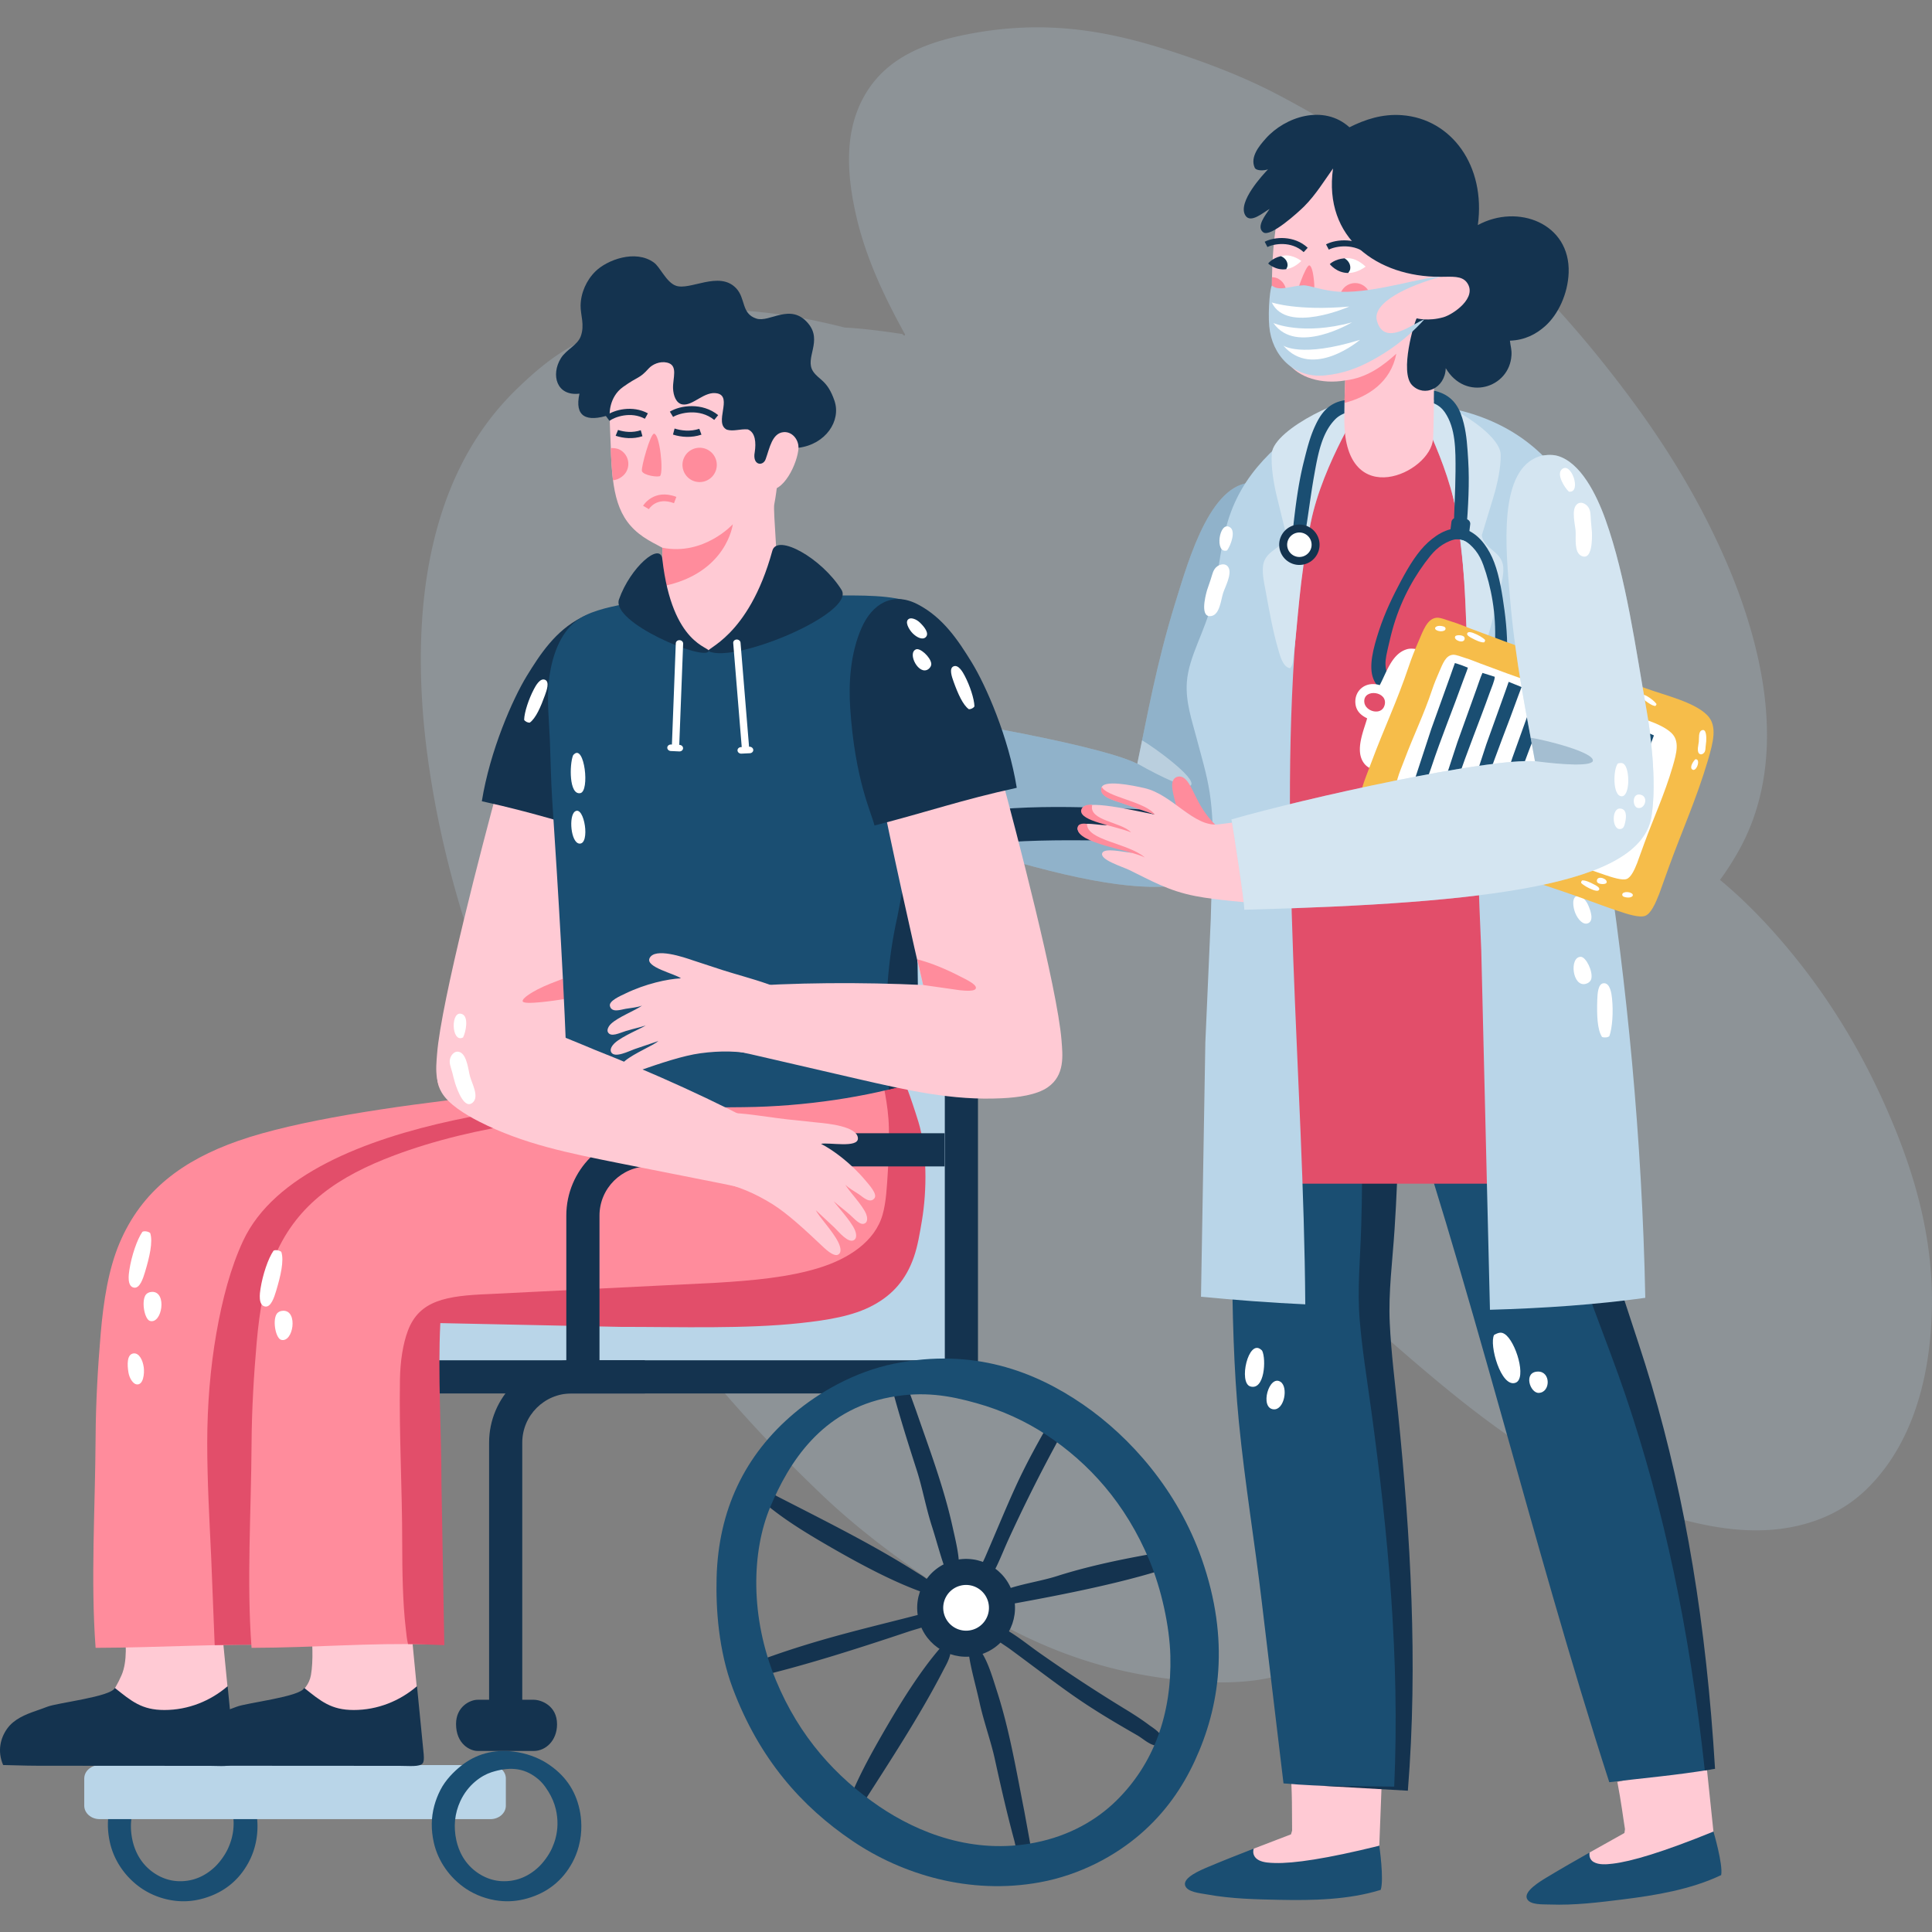 <svg xmlns="http://www.w3.org/2000/svg" xmlns:xlink="http://www.w3.org/1999/xlink" width="512" height="512" fill="none" xmlns:v="https://vecta.io/nano"><rect width="100%" height="100%" fill="#808080" stroke="none"/><style>.B{fill-rule:evenodd}.C{fill:#fff}.D{fill:#14334f}.E{fill:#1a4e72}.F{fill:#ffcad4}.G{fill:#ff8c9c}.H{fill:#b9d5e8}.I{opacity:.38}.J{fill:#e24e6a}</style><g clip-path="url(#A)"><g opacity=".22" class="B H"><path d="M136.995 103.041c4.119-4 8.732-8.021 14.025-11.034 10.5-5.976 24.417-10.472 40.543-9.962 6.677.21 13.53.902 19.744 2.021a176.13 176.13.0 0 1 12.507 2.731c3.975.208 9.012.758 15.312 1.725.045.017.605.772.726.125-5.444-9.896-10.512-20.341-13.137-32.259-2.65-12.011-2.406-21.863 1.837-30.041 4.425-8.53 12.395-13.927 25.711-16.825 23.46-5.104 41.621-.875 59.313 5.104 8.678 2.93 17.412 6.407 25.301 10.58 20.676 10.936 38.755 23.214 56.257 39.088 10.396 9.426 20.258 20.018 29.453 31.511 12.526 15.65 24.117 32.645 33.067 53.467 4.876 11.327 8.499 23.426 9.904 34.578 2.107 16.734-.472 30.854-7.337 42.585-1.314 2.253-2.762 4.547-4.4 6.734 7.211 5.986 13.593 12.786 19.267 19.737 9.743 11.941 18.027 25.362 24.796 40.733 6.615 15.005 12.665 33.168 12.075 53.863-.58 20.697-6.613 36.867-17.486 47.33-5.754 5.539-13.336 9.114-22.518 10.316-9.891 1.293-19.912-.623-28.665-3.157-32.374-9.373-55.972-30.158-78.346-49.646-.055-.037-.486-1.175-.864-.415 3.347 14.259 6.034 29.066 5.154 44.862-.882 15.923-4.624 28.133-12.776 36.867-8.498 9.104-20.331 13.067-37.966 12.038-31.074-1.806-52.277-13.419-72.277-27.06-9.811-6.688-19.508-14.064-27.904-22.029-21.997-20.868-40.29-42.499-56.604-68.43-9.693-15.395-18.31-32.056-25.783-49.621-10.182-23.903-18.726-49.167-22.64-78.282-2.134-15.847-2.437-32.213-.305-46.628 3.208-21.626 11.353-38.362 24.016-50.606z"/></g><use xlink:href="#B" class="B H"/><g opacity=".26" class="B E"><use xlink:href="#B"/></g><g class="I C"><path d="M315.618 208.096c1.547-1.874-9.916-10.164-12.95-11.901l-1.262 6.164c6.79 3.814 13.103 6.755 14.212 5.737z"/></g><path d="M305.577 222.76c-20.454.203-39.089-1.378-62.428 3.711-.954.208-2.138.486-3.347.826l-12.782-.1c.638-1.217 1.484-2.321 2.369-3.333.508-.99 6.114-4.176 8.61-4.779 22.472-5.93 39.694-5.583 60.13-4.784 2.258.088 6.057.23 9.253.711 2.667.403 7.127 1.769 7.095 4.493-.043 3.377-6.098 3.226-8.9 3.255z" class="B D"/><path d="M46.416 503.726c2.534.296 4.983.086 7.491-.628 5.342-1.517 9.365-4.723 11.955-9.524.715-1.322 1.277-2.739 1.67-4.212 1.069-3.983.726-7.494.249-9.742-1.128-5.285-3.967-9.321-8.685-12.348-2.435-1.566-5.623-2.688-8.746-3.076-5.376-.67-10.128.638-14.126 3.882-1.673 1.361-3.959 3.555-5.35 6.292-.695 1.371-1.237 2.773-1.611 4.171-.847 3.149-.888 6.335-.131 9.741 1.095 4.909 4.214 9.382 8.555 12.275a20.18 20.18.0 0 0 8.729 3.169zm13.104-28.909c.922 1.495 1.603 3.12 1.965 4.701.602 2.619.57 5.207-.098 7.694-.237.889-.564 1.786-.964 2.661-.826 1.788-2.269 3.777-3.681 5.062-2.832 2.575-6.104 3.782-9.722 3.584-1.424-.078-3.606-.479-5.92-1.972-3.902-2.509-5.413-6.206-5.996-8.864-.793-3.645-.435-7.12 1.061-10.365 2.002-4.334 5.583-6.802 8.263-7.66 4.475-1.437 8.006-1.156 11.105.882 1.893 1.247 2.928 2.562 3.987 4.277z" class="E"/><g class="B H"><path d="M252.613 357.224a4.04 4.04.0 0 1-4.038 4.041H100.726a4.04 4.04.0 0 1-4.038-4.041v-21.262a4.04 4.04.0 0 1 4.038-4.036h147.849a4.04 4.04.0 0 1 4.038 4.036v21.262z"/><path d="M236.356 364.002c-1.659.0-3.008-1.354-3.008-3.013V250.766a3.01 3.01.0 0 1 3.008-3.01h15.855a3.01 3.01.0 0 1 3.01 3.01v110.223a3.02 3.02.0 0 1-3.01 3.013h-15.855z"/></g><path d="M72.008 360.492c-12.031.0-21.824 9.788-21.824 21.821v87.835c2.936.076 5.864.283 8.792.506v-88.341c0-7.186 5.843-13.03 13.031-13.03h98.892v-8.791H72.008z" class="D"/><path d="M134.056 478.527c0 1.967-1.827 3.563-4.075 3.563H26.402c-2.25.0-4.074-1.595-4.074-3.563v-7.203c0-1.964 1.824-3.558 4.074-3.558h103.579c2.248.0 4.075 1.593 4.075 3.558v7.203z" class="H"/><path d="M57.737 420.928l2.548 26.006-1.192 4.265-20.217 10.352s-15.279-7.886-12.376-9.457c1.182-.643 3.761-3.633 5.721-8.174 3.076-7.127-1.148-21.203-1.148-21.203l26.664-1.789z" class="B F"/><path d="M60.325 446.857c-4.542 3.907-10.412 6.313-16.764 6.313-5.995.0-8.701-2.326-13.129-5.857-.004.008-.009.017-.015.027-1.053 2.343-15.206 3.897-17.911 4.972-.975.386-1.993.735-2.982 1.08-2.821.982-5.823 2.186-7.634 4.73-1.741 2.431-2.666 5.923-1.057 9.629l6.503.159 1.977.02.681.01 45.73.029c2.341-.012 5.378.362 6.13-.701.119-.166.187-.391.232-.657.161-.923-.056-2.363-.183-3.736l-1.578-16.018z" class="D"/><path d="M107.922 420.928l2.508 25.989-1.475 3.633-19.895 11.001s-16.838-8.659-13.934-10.23c1.181-.643 6.427-2.604 7.276-7.401 1.353-7.644-1.147-21.203-1.147-21.203l26.667-1.789z" class="B F"/><path d="M110.508 446.857c-4.542 3.907-10.413 6.313-16.765 6.313-5.995.0-8.701-2.326-13.13-5.857-.003.008-.009.017-.015.027-1.051 2.343-15.204 3.897-17.908 4.972-.977.386-1.995.735-2.983 1.08-2.842.991-5.808 2.161-7.633 4.73-1.741 2.431-2.666 5.923-1.06 9.629l6.507.159 1.978.02.677.01 45.733.029c2.338-.012 5.376.362 6.127-.701.121-.166.189-.391.235-.657.165-.923-.055-2.363-.184-3.736l-1.579-16.018z" class="D"/><g class="B"><path d="M75.354 348.093c-.683 14.389.302 29.085.302 43.865.0 14.721.37 29.53.755 44.002-17.309-.457-33.832.692-51.075.736-1.335-17.976-.106-36.997.0-55.744.05-9.265.601-18.745 1.353-27.578.752-8.771 2.089-17.066 4.974-23.908 5.881-13.944 16.756-21.968 31.49-27.138C94 291.504 166.189 287.353 170.219 286.207c13.39 3.406 29.01 3.096 29.585 3.216 1.146.234 1.864 2.47 2.262 3.814 2.285 7.731 2.296 18.474.904 26.989-.553 3.379-1.085 6.788-2.11 9.829-2.084 6.187-5.627 10.311-10.848 13.199-5.253 2.908-11.823 4.01-19.285 4.84-14.465 1.62-31.839 1.026-47.763 1.026-16.244-.001-31.13-.807-47.61-1.027z" class="G"/><path d="M64.409 328.877c-3.281 7.054-5.5 15.449-7.078 24.494-1.573 8.996-2.413 18.894-2.413 29.046.0 10.235.58 20.175 1.053 30.368l.905 22.73.031.469c6.443-.142 12.917-.201 19.505-.028l-.225-8.764-.778-10.892c-.758-15.602-1.176-30.868-.135-45.403-.176-7.665-.276-15.279.081-22.807l2.779.049c.666-3.821 1.409-7.51 2.246-11.046.982-4.151 1.914-7.687 3.466-10.856 4.687-9.59 13.116-15.845 22.9-20.683 3.252-1.608 64.19-15.048 63.424-14.956-8.708 1.024-89.356 3.029-105.761 38.279z" class="J"/><path d="M114.318 349.049c-.685 13.971-1.71 30.776-1.71 45.128.0 14.298 1.322 27.544 1.71 41.605-17.307-.45-30.406.87-47.651.914-1.334-17.462-.102-35.939.0-54.144.051-8.999.602-18.21 1.357-26.786.75-8.525 2.088-16.583 4.973-23.224 5.882-13.543 16.931-20.898 31.488-26.359 10.456-3.926 22.614-6.9 35.256-8.693 4.122-.584 37.43-5.617 41.464-6.731 13.39 3.308 57.865-4.552 57.865-4.552 1.146.23.895 10.262 1.292 11.567 2.282 7.516 1.903 15.93.511 24.203-.557 3.284-.403 6.369-1.43 9.325-2.083 6.013-5.194 9.116-10.417 11.916-5.251 2.822-10.51 1.538-17.974 2.349-14.465 1.571-30.337 1.029-46.262 1.029-16.24-.001-33.994 2.665-50.472 2.453z" class="G"/></g><path d="M116.99 393.239c0-14.352-.986-28.631-.3-42.602l47.609.997c15.924.0 33.296.574 47.761-.997 7.463-.811 14.035-1.881 19.285-4.703 5.223-2.8 8.765-6.81 10.848-12.823 1.026-2.956 1.554-6.262 2.111-9.546 1.393-8.273 1.378-18.704-.904-26.219-.397-1.305-4.08-13.106-5.226-13.336-.572-.115-4.471 1.097-4.471 1.097.037 1.302 1.726 7.298 1.862 13.81.084 4.049-.054 8.08-.303 11.965-.247 3.851-.429 7.672-1.354 10.976-2.021 7.195-9.084 11.716-16.725 14.103-8.175 2.556-17.726 3.408-27.421 3.99l-60.267 2.993c-11.199.442-18.354 1.635-21.394 9.688-1.343 3.555-2.033 8.195-2.111 12.964-.245 15.232.604 28.061.604 44.029.0 6.597.146 15.202.905 21.66.205 1.771.295 3.117.633 4.407 3.167-.007 6.398.211 9.613.296l-.755-42.749z" class="J"/><g class="B C"><path d="M39.8 326.755c.774 2.358-.191 6.424-1.376 10.365-.508 1.686-1.378 4.4-2.938 4.115-1.874-.337-1.376-3.582-1.195-4.738.574-3.67 2.011-7.982 3.445-10.052.509-.293 1.533-.108 2.064.31zm.533 15.603c3.996-.044 2.621 8.591-.578 7.706-1.384-.386-2.28-4.811-1.264-6.717.366-.681 1.147-.979 1.842-.989zm-4.938 16.31c1.411-.161 2.419 1.632 2.699 3.67.225 1.635-.09 4.872-1.96 4.525-.826-.151-1.824-1.483-2.099-3.166-.325-1.98-.454-4.815 1.36-5.029zm39.156-26.914c.771 2.355-.193 6.426-1.378 10.365-.51 1.688-1.378 4.403-2.938 4.117-1.871-.337-1.376-3.582-1.195-4.737.574-3.67 2.012-7.983 3.446-10.054.506-.292 1.531-.106 2.065.309zm.528 15.606c3.997-.046 2.622 8.586-.575 7.706-1.387-.386-2.283-4.809-1.267-6.714.366-.687 1.147-.985 1.842-.992z"/></g><g class="D"><path d="M266.714 219.493c0-1.486.112-2.949.305-4.388-9.53 2.338-16.632 10.929-16.632 21.176v133.521h8.79V236.281c0-5.368 3.258-9.981 7.898-11.975-.233-1.578-.361-3.181-.361-4.813zM151.435 360.492c-12.028.0-21.818 9.788-21.818 21.821v76.173c2.254-.491 4.588-.755 6.975-.755.607.0 1.212.02 1.813.049v-75.467c0-7.186 5.844-13.03 13.029-13.03h98.897v-8.791h-98.896z"/><path d="M158.872 362.286h-8.794V322.14c0-12.036 9.79-21.824 21.821-21.824h78.436v8.791H171.9c-7.183.0-13.028 5.844-13.028 13.032v40.147zm-17.411 101.735h-14.899c-1.967.0-5.703-1.823-5.703-7.142.0-4.635 3.736-6.424 5.703-6.424h14.899c1.966.0 6.162 1.559 6.162 6.48.0 4.35-3.017 7.086-6.162 7.086z"/></g><path d="M132.241 503.726c2.536.296 4.986.086 7.494-.628 5.342-1.517 9.364-4.723 11.954-9.524.715-1.322 1.278-2.739 1.671-4.212 1.069-3.983.723-7.494.248-9.742-1.126-5.285-3.967-9.321-8.684-12.348-2.437-1.566-5.623-2.688-8.748-3.076-5.375-.67-10.126.638-14.121 3.882-1.675 1.361-3.963 3.555-5.352 6.292-.695 1.371-1.238 2.773-1.613 4.171-.846 3.149-.888 6.335-.131 9.741 1.096 4.909 4.214 9.382 8.556 12.275 2.547 1.691 5.644 2.82 8.726 3.169zm13.106-28.909c.923 1.495 1.602 3.12 1.963 4.701.605 2.619.573 5.207-.097 7.694-.236.889-.563 1.786-.962 2.661-.827 1.788-2.271 3.777-3.683 5.062-2.832 2.575-6.105 3.782-9.722 3.584-1.423-.078-3.606-.479-5.919-1.972-3.905-2.509-5.415-6.206-5.996-8.864-.793-3.645-.436-7.12 1.06-10.365 2.002-4.334 5.582-6.802 8.261-7.66 4.476-1.437 8.008-1.156 11.106.882 1.896 1.247 2.932 2.562 3.989 4.277z" class="E"/><g class="B"><g class="D"><path d="M244.402 427.676c-12.169 3.152-21.943 5.361-33.581 9.077-4.278 1.368-8.451 2.856-12.208 4.281l.681 3.636c13.33-3.03 28.771-8.036 41.296-12.222 3.638-1.217 7.849-1.942 9.942-4.725-1.625-1.923-4.088-.575-6.13-.047zm71.014-17.666-2.563.52c-8.439 1.358-21.371 3.514-32.741 7.149-4.37 1.4-10.039 2.155-14.254 3.853-2.1.85-7.473 1.93-7.005 4.278 1.142 1.898 3.307.33 4.777.064 14.525-2.595 32.997-6.028 46.45-10.519 1.507-.501 4.262-.916 6.555-1.578-.383-1.263-.779-2.523-1.219-3.767zm-7.541 52.517c-2.493.709-4.558-1.542-6.499-2.661-5.712-3.279-11.385-6.604-17.159-10.66-5.156-3.616-10.757-7.926-16.552-12.183-2.519-1.849-5.967-3.347-4.735-6.199.193.022.446-.217.634-.169 3.666.884 7.932 4.589 11.843 7.335 7.787 5.466 15.21 10.335 23.136 15.163 1.863 1.136 4.018 2.529 5.804 3.868 1.629 1.22 4.544 2.72 3.528 5.506zm-56.153-26.63c.805 2.456-.849 5.009-1.856 6.963-6.25 12.075-14.125 24.03-21.612 35.748-1.157 1.825-1.749 4.447-3.955 5.49-1.561-1.83-.15-4.647.591-6.612 2.292-6.064 5.661-12.19 9.049-18.09 4.598-8.002 9.766-16.295 15.017-22.408.483-.563 1.112-1.558 2.766-1.091zm5.726-.192.634-.174c3.122 2.512 4.61 7.936 6.216 12.94 3.266 10.169 5.127 21.274 7.127 31.387l1.423 7.775c.316 2.057 1.4 5.018-1.077 6.072-2.368-.889-2.43-3.951-2.982-5.993-1.977-7.315-3.514-14.086-5.191-21.716-1.006-4.567-2.883-9.695-4.024-14.887-1.098-4.989-3.026-11.444-2.905-14.511.153-.36.448-.636.779-.893zm23.504-64.1-2.264 4.339c-3.28 5.71-6.507 11.442-9.452 17.854-2.628 5.725-5.295 12.268-8.16 18.862-1.242 2.868-3.466 5.901-.967 7.741.159-.115.496-.037.634-.174 2.722-2.612 4.54-7.963 6.534-12.302a419.89 419.89.0 0 1 12.345-24.753c1.036-1.921 2.195-4.21 3.066-6.265.233-.555.897-1.803 1.657-3.316l-3.393-1.986zm-33.078 50.064c-.541-2.524-3.256-3.897-5.11-5.077-11.485-7.286-24.307-13.641-36.683-19.994-1.917-.99-3.752-2.961-6.18-2.746-.426 2.365 2.211 4.087 3.843 5.417 5.032 4.08 11.03 7.669 16.93 11.058 8.002 4.596 16.648 9.16 24.265 11.792.698.249 1.741.787 2.935-.45zm-7.818-55.333-.365-1.016-3.851.909.672 2.087c1.978 7.31 4.062 13.937 6.455 21.367 1.438 4.456 2.398 9.832 4.028 14.894 1.564 4.862 3.152 11.403 4.804 13.995.313.232.705.323 1.123.376l.635-.171c1.431-3.741-.016-9.177-1.152-14.306-2.305-10.43-6.292-20.961-9.66-30.705l-2.689-7.43z"/><path d="M268.538 422.709c1.867 6.91-2.22 14.025-9.129 15.894s-14.026-2.221-15.894-9.131 2.218-14.025 9.128-15.894 14.024 2.219 15.895 9.131z"/></g><path d="M261.871 424.507c.872 3.235-1.034 6.56-4.266 7.43a6.06 6.06.0 0 1-7.429-4.266c-.873-3.23 1.037-6.558 4.267-7.433s6.556 1.044 7.428 4.269z" class="C"/><path d="M287.011 372.2c12.553 8.642 25.084 22.72 31.478 40.982 7.549 21.57 4.71 39.274-1.863 53.475-3.242 7.022-7.821 13.719-14.494 19.464-6.509 5.602-15.745 10.743-26.621 12.72-18.574 3.381-36.473-2.104-49.554-10.946-13.59-9.175-24.773-21.826-31.779-40.496-3.764-10.035-4.49-21.076-4.272-29.312.47-17.821 7.374-32.472 20.631-43.621 6.345-5.334 15.824-10.956 26.52-13.101 20.727-4.163 37.02 1.933 49.954 10.835zm-51.194-1.909c-18.218 3.425-26.817 17.482-31.664 29.017-4.955 11.779-5.477 29.168 1.494 46.015 6.195 14.99 15.966 25.64 27.259 33.337 10.366 7.057 25.055 12.928 41.473 9.642 9.052-1.801 16.274-5.996 21.474-11.12 9.926-9.763 14.711-22.962 14.302-38.431-.208-7.833-2.404-17.668-5.498-25.103-6.374-15.32-16.134-25.921-27.26-33.325-5.44-3.626-11.883-6.59-18.61-8.468-7.134-2.006-14.023-3.25-22.97-1.564z" class="E"/><g class="F"><path d="M131.849 209.084c10.597 1.32 21.048 3.858 31.606 5.512-1.28 7.266-9.112 42.797-10.955 49.998 16.093-.743 33.912-.728 51.03.601 2.733.212 5.7.212 8.483.625 2.963.445 7.282.887 9.388 2.974 2.275 2.258 2.5 5.04.457 7.169-1.494 1.554-4.38 2.473-6.701 3.144-6.322 1.833-13.252 2.92-19.361 4.388l-25.875 5.979c-13.17 3.01-25.143 5.798-38.286 5.143-4.238-.212-9.206-.857-12.164-2.915-4.591-3.189-3.948-8.495-3.642-12.417 1.083-13.917 12.305-56.546 16.02-70.201z"/><path d="M225.838 275.221c1.343.872 6.381 2.935 8.327 4.701.757.682 1.449 1.708 1.004 2.497-.939 1.664-4.763-.327-6.191-.826l-6.338-2.15c1.402 1.202 6.301 3.174 8.803 5.209 1.046.85 2.089 2.028 1.475 3.015-.782 1.261-4.111-.015-5.242-.408-5.45-1.886-11.545-3.946-16.169-4.569-5.308-.721-10.002-.621-15.165.376-1.248.242-3.821 1.278-4.91.625-.509-.303-1.167-1.737-1.33-2.309-.55-1.962-.489-4.432-.541-7.511-.023-1.17-.095-2.341.083-3.822.14-1.204.155-3.277.458-3.78.463-.799 2.536-1.559 3.772-1.996 3.603-1.275 8.791-2.658 11.796-3.638l7.836-2.563c2.36-.809 10.096-3.492 11.493-.581 1.151 2.39-6.654 4.092-8.317 5.336 3.577.186 9.298 1.407 14.703 4.019 1.418.684 4.47 1.972 4.12 3.338-.475 1.867-2.944.926-4.151.723-1.685-.283-2.952-.335-4.352-.838 1.782 1.285 6.357 3.025 8.236 4.838.612.591 1.131 1.542.809 2.17-.746 1.454-3.058.244-4.723-.269-2.27-.689-3.788-.985-5.345-1.49-.041-.027-.092-.058-.141-.097z"/></g><path d="M165.394 222.336c-14.568-3.755-22.894-6.749-37.703-10.001 2.172-13.448 8.177-27.118 11.933-33.232 3.558-5.796 7.592-11.919 14.37-15.417 6.545-3.379 11.971-.159 14.794 6.213 3.019 6.814 3.484 14.748 3.041 21.325-1.296 19.191-5.611 27.618-6.435 31.112z" class="D"/><g class="C"><path d="M140.372 191.518c1.62-1.138 2.938-4.207 4.053-7.296.483-1.324 1.219-3.479.083-4.039-1.361-.677-2.589 1.635-3.025 2.468-1.38 2.627-2.516 6.072-2.581 8.087.184.433.933.792 1.47.78zm10.688-10.664c2.537 1.935 5.775-4.254 3.305-5.214-1.074-.42-3.754 1.991-4.011 3.702-.092.609.265 1.17.706 1.512zm.765-8.419c.827.772 2.326.1 3.477-1.065.927-.938 2.265-3.169.903-3.836-.602-.296-1.879.081-2.86 1.031-1.152 1.109-2.581 2.868-1.52 3.87z"/></g></g><path d="M138.507 265.336c.145 1.104 8.82-.22 11.049-.572l-.382-5.385c-2.226.857-4.55 1.703-6.717 2.829-1.465.761-4.061 2.278-3.95 3.128z" class="G"/><path d="M211.451 157.812h8.753c8.001.0 16.135-.271 22.248 2.108l.905 31.641c.445 10.587-.548 21.193-.602 31.792-.114 21.152 1.114 42.36.0 63.426-12.689 3.88-29.357 6.463-45.654 6.634-8.565.086-17.14.232-25.159-.603-7.816-.814-15.309-1.874-21.548-4.669-.828-25.403-2.404-50.983-4.067-76.388-.337-5.163-.404-10.55-.602-15.52-.203-5.065-.816-10.665-.302-15.517.7-6.59 2.903-12.742 7.231-16.124 3.092-2.411 7.97-3.599 12.959-4.52 3.198-.589 7.567-1.021 11.899-1.205l3.595-.134s2.761 2.192 5.432 3.448c3.941 1.857 10.054 1.038 14.162.0 3.939-1 7.669-2.21 10.75-4.369z" class="B E"/><path d="M242.754 223.353l.15-6.941-5.085 26.525a121.18 121.18.0 0 0-2.86 22.904c-.237 7.596.453 15.027.574 22.901 2.518-.606 4.935-1.261 7.22-1.962 1.115-21.067-.113-42.275.001-63.427z" class="D"/><g class="B"><g class="C"><path d="M152.103 199.911c2.78-2.751 4.256 9.812 1.679 10.279-3.026.55-2.859-7.665-1.925-9.986.058-.144.15-.195.246-.293zm.272 15.138c2.479-1.73 4.125 8.813 1.153 8.51-2.255-.227-2.866-7.32-1.153-8.51z"/></g><path d="M205.181 133.704c-.324 1.61 1.092 16.473.877 22.166-.406 10.878-10.032 17.792-18.235 16.717-6.497-.857-11.982-7.205-12.088-17.245l-.224-10.194c-1.518-.821-3.397-1.747-5.012-2.854-6.983-4.786-8.269-11.674-8.63-23.749-.391-13.082-2.974-26.742 17.028-29.985 9.12-1.483 16.188 1.239 20.552 6.24 10.806 12.382 6.02 37.499 5.732 38.904z" class="F"/></g><path d="M175.512 145.149c11.039 2.199 18.689-6.213 18.689-6.213s-1.56 12.942-18.464 16.4l-.225-10.187z" class="G"/><path d="M211.624 117.81c.291 3.614-3.377 12.202-7.63 12.014-3.201-.139-3.654-7.457-3.945-11.073s-.012-6.519-.012-6.519c3.021.557 6.079-.132 7.518.266 3.242.904 3.871 2.802 4.069 5.312z" class="B F"/><g class="G"><path d="M181.377 121.108c-1.161 2.226-.287 4.967 1.932 6.135 2.232 1.151 4.972.288 6.133-1.94a4.54 4.54.0 0 0-1.933-6.13c-2.221-1.156-4.968-.301-6.132 1.935zm-15.339 3.782c-.698 1.341-2.187 2.265-3.595 2.375-.024-.176-.579-5.493-.568-8.51.721-.042 1.675.059 2.358.415 2.074 1.085 2.879 3.64 1.805 5.72z"/></g><g class="B"><g class="D"><path d="M190.325 110.012l-1.044 1.273c-3.919-3.184-9.132-1.874-10.906-.792l-.855-1.4c2.76-1.693 8.566-2.516 12.805.919zm-4.999 3.625c-2.382.792-4.812.494-6.553-.073l-.425 1.601c2.151.699 4.906.914 7.547.022l-.569-1.55zm-14.115-3.205.484-.897c-4.068-2.192-8.881-1-11.156.665l.977 1.329c1.449-1.068 5.673-2.563 9.378-.554.108-.179.218-.358.317-.543zm-1.397 3.579c-2.171.736-4.384.467-6.031-.068l-.627 1.537c2.028.684 4.614.936 7.097.122l-.439-1.591z"/></g><g class="G"><path d="M173.364 114.932c-.987-.181-3.5 8.935-3.253 9.886.32 1.204 4.551 1.769 4.86 1.278.878-1.391-.122-10.893-1.607-11.164z"/></g></g><path d="M171.961 134.938l-1.539-.904c.026-.044 2.772-4.642 8.825-2.355l-.632 1.669c-4.609-1.743-6.571 1.448-6.654 1.59z" class="G"/><g class="B D"><path d="M161.558 109.935s-.242-4.672 3.533-7.369c4.205-3.005 4.236-2.06 6.821-4.918.96-1.063 2.932-1.999 4.861-1.559 3.035.682 1.491 4.115 1.592 6.832.081 1.935.817 3.961 2.462 4.251 2.821.489 5.85-3.672 9.293-2.915 4.115.914-1.015 7.875 2.499 9.612 1.762.528 3.482-.237 5.537-.078 2.067.767 2.231 3.589 1.864 5.991-.711 3.609 2.236 3.87 2.9 1.869 1.031-2.849 1.685-6.89 4.766-7.132 2.177-.166 3.922 1.833 3.936 4.146 7.203-.914 11.328-7.147 9.528-12.442-1.876-5.524-4.153-5.495-5.68-7.811-2.303-3.499 2.615-8.034-1.289-12.695-4.695-5.605-10.189-.112-13.768-1.302-4.027-1.327-2.735-5.321-5.366-8.065-4.498-4.686-12.214.748-15.961-.643-2.561-.953-4.119-4.923-5.804-6.133-4.924-3.555-12.432-.672-15.492 2.35-2.377 2.338-3.875 5.686-3.926 9.043-.047 2.458 1.137 5.141.05 8.136-.894 2.434-3.822 3.487-5.287 5.857-2.657 4.303-1.213 10.088 4.936 9.363-1.359 6.105 1.805 7.654 7.995 5.612zm26.267 62.652c-1.376-.66 10.509-3.435 16.852-26.637 1.271-4.642 13.116 1.987 18.335 10.372 3.818 6.133-28.252 19.593-35.187 16.265z"/><path d="M187.823 172.587c.586-1.187-9.687-1.402-12.297-24.411-.534-4.713-8.503 2.192-11.48 10.653-2.177 6.187 22.493 16.38 23.777 13.758z"/></g><g class="C"><path d="M196.445 199.725c.012.003.028-.003.047-.003l2.228-.107c.535-.022.942-.43.903-.909s-.522-.843-1.044-.821l-.072.005-2.261-27.59c-.037-.477-.518-.841-1.041-.819-.537.029-.937.435-.898.914l2.259 27.59-.216.01c-.536.027-.942.435-.904.911.04.465.481.827.999.819zm-16.367-.588c.507-.005.927-.367.942-.826.021-.474-.4-.882-.936-.911l-.072-.003 1.029-26.837c.018-.474-.406-.884-.942-.909-.548-.02-.985.345-1.006.819l-1.027 26.84-.226-.01c-.538-.025-.982.34-1.004.818-.016.484.402.889.944.911l1.174.054 1.061.051c.022.005.042.005.063.003z"/></g><path d="M265.293 205.52c-10.597 1.32-21.048 3.861-31.604 5.515 1.28 7.264 9.11 42.797 10.956 49.998-16.095-.743-33.913-.728-51.029.601-2.737.212-5.703.21-8.486.625-2.963.442-7.284.882-9.389 2.973-2.275 2.258-2.501 5.041-.456 7.166 1.493 1.556 4.378 2.473 6.7 3.149 6.323 1.83 13.253 2.912 19.362 4.383l25.875 5.979c13.166 3.013 25.141 5.798 38.286 5.141 4.235-.205 9.204-.855 12.162-2.91 4.592-3.189 3.95-8.5 3.645-12.422-1.083-13.914-12.304-56.542-16.022-70.198z" class="B F"/><path d="M258.633 261.772c.004 1.075-2.926.777-4.271.647l-9.745-1.39c.01.0.02.0.027.003l-1.554-6.792c3.798.968 7.744 2.646 11.5 4.596 1.465.762 4.039 1.935 4.043 2.936z" class="G"/><g class="B"><path d="M171.306 271.658c-1.343.872-6.381 2.932-8.326 4.698-.758.682-1.449 1.71-1.004 2.502.939 1.657 4.763-.332 6.19-.831l6.338-2.153c-1.404 1.205-6.299 3.176-8.803 5.212-1.045.853-2.088 2.031-1.473 3.02.782 1.256 4.11-.015 5.242-.408 5.449-1.889 11.546-3.953 16.17-4.574 5.308-.718 9.999-.623 15.162.374 1.25.242 3.821 1.283 4.911.633.509-.306 1.168-1.742 1.328-2.314.552-1.965.49-4.43.542-7.508.023-1.17.098-2.343-.081-3.824-.143-1.202-.156-3.277-.462-3.78-.462-.799-2.534-1.559-3.77-1.996-3.603-1.276-8.792-2.658-11.797-3.633l-7.836-2.568c-2.359-.804-10.097-3.491-11.493-.581-1.152 2.392 6.654 4.095 8.315 5.336-3.576.188-9.295 1.407-14.703 4.019-1.416.684-4.468 1.972-4.12 3.338.475 1.867 2.946.928 4.154.728 1.682-.291 2.952-.337 4.35-.843-1.782 1.285-6.357 3.027-8.236 4.84-.612.589-1.13 1.542-.81 2.172.749 1.451 3.06.237 4.723-.276 2.271-.684 3.788-.977 5.347-1.488l.142-.095z" class="F"/><path d="M231.747 218.771c14.568-3.75 22.895-6.746 37.704-9.996-2.172-13.451-8.176-27.121-11.932-33.234-3.561-5.798-7.594-11.919-14.371-15.417-6.548-3.379-11.975-.161-14.795 6.213-3.02 6.812-3.485 14.743-3.041 21.323 1.296 19.193 5.611 27.62 6.435 31.111z" class="D"/><g class="C"><path d="M256.769 187.956c-1.619-1.139-2.939-4.207-4.055-7.296-.48-1.322-1.219-3.482-.083-4.039 1.362-.677 2.59 1.635 3.025 2.463 1.381 2.629 2.516 6.077 2.582 8.092-.184.431-.933.795-1.469.78zm-10.691-10.664c-2.54 1.935-5.774-4.256-3.305-5.214 1.073-.42 3.754 1.994 4.012 3.697.091.613-.266 1.178-.707 1.517zm-.762-8.422c-.827.777-2.326.103-3.478-1.063-.925-.941-2.265-3.171-.9-3.836.599-.298 1.876.081 2.857 1.029 1.153 1.111 2.581 2.868 1.521 3.87z"/></g><g class="F"><path d="M219.437 310.508c-1.064-2.768-4.823-4.948-7.345-6.563-2.366-1.52-5.073-2.739-7.48-4.051-15.063-8.239-31.868-15.698-46.85-21.623.0.0-21.254-8.926-31.717-12.503-3.146 4.42-5.699 8.258-7.192 10.988-1.885 3.455-4.651 8.034-1.773 12.828 1.854 3.086 6.121 5.715 9.897 7.647 11.719 5.986 23.783 8.356 37.026 11.012l26.051 5.165c6.172 1.168 12.939 3.02 19.458 3.944 2.391.335 5.401.684 7.4-.122 2.735-1.1 3.672-3.731 2.525-6.722z"/><path d="M220.847 318.186c.866 1.346 4.615 5.29 5.666 7.701.411.928.621 2.155-.109 2.693-1.542 1.131-4.211-2.255-5.307-3.296l-4.897-4.564c.786 1.676 4.441 5.48 5.89 8.366.601 1.207 1.073 2.707.105 3.36-1.231.823-3.742-1.703-4.613-2.529-4.195-3.956-8.91-8.337-12.869-10.802-4.549-2.834-8.868-4.664-13.984-5.876-1.236-.295-4.008-.401-4.735-1.441-.34-.484-.351-2.062-.265-2.654.303-2.018 1.373-4.242 2.589-7.071.459-1.077.871-2.172 1.643-3.452.623-1.041 1.486-2.922 1.972-3.257.748-.54 2.947-.384 4.256-.281 3.808.315 9.107 1.192 12.246 1.534l8.201.87c2.485.235 10.642.96 10.721 4.186.069 2.653-7.747 1.004-9.774 1.456 3.186 1.635 7.902 5.097 11.761 9.693 1.012 1.212 3.265 3.641 2.387 4.74-1.2 1.507-3.068-.362-4.084-1.043-1.417-.953-2.555-1.515-3.623-2.551 1.098 1.904 4.556 5.368 5.527 7.792.314.789.396 1.869-.154 2.311-1.277 1.017-2.886-1.036-4.194-2.182-1.79-1.561-3.054-2.453-4.266-3.555-.027-.045-.061-.096-.09-.148z"/></g><g class="C"><path d="M122.715 274.938c-3.19 1.647-3.365-7.645-.165-6.147 1.667.784.943 4.588.165 6.147zm-3.333 5.295c.274-.709 1.217-2.011 2.596-1.354 1.804.853 2.149 4.848 2.585 6.402.534 1.889 2.386 5.219.832 6.79-2.223 2.248-4.184-3.125-4.78-4.999-.318-.997-.531-2.006-.757-2.863-.385-1.467-1.001-2.613-.476-3.976z"/></g></g><path d="M365.527 489.134l.872-22.743c-8.214-.242-16.415-.154-24.597-.782.77 10.196.542 15.146.618 19.508-.087.337-.184.67-.292 1.002l-3.533 1.354-6.349 2.441-5.312 5.695 14.128 4.24 24.465-10.715z" class="F"/><path d="M320.144 494.766c4.023-1.696 8.083-3.294 12.1-4.852-.387 1.3.158 2.45 1.394 3.076s2.88.689 4.244.726c4.91.134 13.478-1.085 27.643-4.581.0.0 1.305 8.952.373 11.701-8.476 2.639-18.044 2.822-26.765 2.641-6.177-.132-12.775-.244-19.348-1.449-1.804-.33-5.22-.591-5.726-2.409-.563-2.04 3.999-3.978 6.085-4.853z" class="E"/><path d="M421.256 490.936l5.934-3.323 3.3-1.849.145-1.029c-.524-3.221-.926-6.78-2.021-12.525l1.939-.435c7.185-1.664 14.479-3.445 21.489-5.879l2.038 19.488-8.782 11.464-25.982 2.331v-6.14l1.94-2.103z" class="F"/><g class="E"><path d="M409.98 497.48c3.738-2.253 7.527-4.422 11.278-6.543-.146 1.003.129 1.95 1.042 2.494 1.436.855 3.497.648 5.082.462 4.881-.572 13.183-3.01 26.699-8.508.0.0 2.575 8.676 2.05 11.53-8.011 3.831-17.453 5.38-26.112 6.455-6.128.76-12.673 1.595-19.355 1.344-1.835-.068-5.25.166-6.01-1.556-.85-1.94 3.386-4.513 5.326-5.678z"/><path d="M340.142 472.619c10.694.941 20.134.761 31.136 1.391 2.732-33.95-.287-66.855-3.518-98.934-.822-8.18-1.896-16.404-2.27-24.413-.384-8.173.968-16.673 1.516-25.166 1.059-16.409 4.098-32.973 2.252-49.82-11.988.332-24.469-.887-35.833-2.255-1.756-.215-4.193-.679-5.121-.647-1.69.059-1.273-.239-1.599 1.938-.364 2.429.0 8.41.0 10.01.002 30.673-1.087 64.553 1.599 92.013 1.62 16.532 4.278 32.396 6.08 47.779l5.758 48.104z" class="B"/></g><path d="M363.419 373.906c-1.109-8.134-2.43-16.109-3.086-24.094-.672-8.151.156-16.387.406-24.9.478-16.221.354-32.787-1.988-49.316 3.519.132 7.031.176 10.507.081 1.846 16.847 1.378 33.637.319 50.047-.548 8.493-1.663 16.685-1.279 24.858.374 8.009 1.416 16.033 2.238 24.213 3.231 32.078 5.293 65.811 2.562 99.761l-23.328-1.33 19.707.252c1.537-34.047-1.707-67.662-6.058-99.572z" class="D"/><g class="B"><g class="C"><path d="M334.21 357.691c-3.375-2.996-6.074 8.796-2.846 9.734 3.79 1.09 4.209-7.193 3.142-9.426-.067-.144-.182-.207-.296-.308zm5.154 8.513c-3.043-2.026-5.626 6.951-1.863 7.283 2.858.252 3.967-5.885 1.863-7.283z"/></g><path d="M414.081 271.805c-14.475 2.453-29.53 4.276-46.319 4.2 21.875 62.911 37.952 132.162 58.712 196.292 9.386-1.134 17.835-1.843 26.873-3.356-2.326-38.458-9.518-70.298-18.53-100.971-4.372-14.868-10.844-29.404-14.214-44.997-3.463-16.036-1.393-33.73-6.225-50.198.023-.457.047-.914-.297-.97z" class="E"/></g><path d="M415.173 324.563c-4.176-16.084-6.357-32.829-11.921-49.274.005-.469.007-.934-.337-.97-10.737 2.465-21.813 4.589-33.735 5.854l-1.418-4.168c16.789.076 31.844-1.747 46.319-4.2.345.056.32.513.296.97 4.833 16.468 6.273 33.041 9.737 49.077 3.371 15.593 9.2 30.329 13.573 45.197 9.012 30.673 14.489 63.245 16.815 101.703l-2.712.408c-4.084-37.662-10.918-69.581-21.037-99.463-5.032-14.856-11.515-29.484-15.58-45.134z" class="D"/><g class="B C"><path d="M395.95 353.766c-1.376 2.575 1.83 14.025 5.655 12.69 3.116-1.087.054-11.129-2.878-12.94-.759-.468-1.372-.519-2.777.25zm11.602 9.717c-3.929.088-2.097 5.747.248 5.649 3.156-.127 3.216-5.732-.248-5.649z"/></g><path d="M372.668 108.221c-25.544.0-46.25 45.016-46.25 100.545v104.919h92.501V208.766c0-55.529-20.708-100.545-46.251-100.545z" class="J"/><g class="B H"><path d="M345.912 345.664c-9.451-.435-18.619-1.151-27.635-2.013l1.151-67.362 1.44-32.819c.224-11.376 1.315-22.899-.289-33.395-.764-5.006-2.261-9.812-3.454-14.394-1.257-4.818-2.987-9.676-2.591-14.965.511-6.8 4.801-13.333 6.623-21.017 1.924-8.131 2.271-15.789 4.607-22.743 2.298-6.851 6.06-12.106 10.65-16.698 4.652-4.65 11.904-9.009 18.711-10.362.244-.051.27.112.287.288-6.176 14.99-9.768 32.841-11.516 51.818-5.45 59.28 1.617 123.918 2.016 183.662z"/><use xlink:href="#C"/></g><g class="I B C"><use xlink:href="#C"/></g><g class="B"><g class="C"><path d="M325.198 145.86c-3.407 1.129-2.126-8.08.8-6.094 1.525 1.029.214 4.677-.8 6.094zm-2.569 4.193c.618-.437 2.128-1.002 2.914.308 1.026 1.713-.894 5.229-1.392 6.766-.601 1.872-.899 5.669-3.069 6.113-3.092.645-1.752-4.916-1.211-6.807l.952-2.805c.49-1.435.615-2.728 1.806-3.575z"/></g><g class="H"><path d="M375.566 107.018c34.079 2.419 50.07 26.674 49.514 63.331-.173 11.405-1.732 23.383-1.15 35.697.287 6.13.528 11.721 1.437 17.563 5.703 36.628 9.823 78.015 10.652 120.329-12.973 1.805-26.792 2.763-41.165 3.166l-2.303-95.285c-1.445-30.603-1.52-62.84-4.03-92.981-.878-10.538-1.886-20.106-3.742-28.79-1.846-8.63-5.44-15.803-10.076-22.454.21-.268.523-.434.863-.576z"/><use xlink:href="#D"/></g><g class="I C"><use xlink:href="#D"/></g><g class="C"><path d="M424.548 274.796c-1.275-1.957-1.384-5.896-1.258-9.766.054-1.659.186-4.342 1.675-4.459 1.789-.146 2.122 2.927 2.237 4.017.367 3.484.103 7.758-.699 9.991-.392.389-1.367.469-1.955.217zm-4.267-14.074c-3.628 1.009-4.467-7.183-1.345-7.154 1.356.015 3.244 3.819 2.781 5.803-.168.716-.806 1.17-1.436 1.351zm.542-16.044c-1.242.491-2.596-.897-3.344-2.683-.602-1.437-1.098-4.459.687-4.596.789-.059 2.019.911 2.678 2.377.777 1.723 1.579 4.269-.021 4.902z"/></g><path d="M356.494 100.823s-.272 7.02-.235 10.888c.235 23.984 22.922 13.71 23.522 4.564.127-1.93.252-10.626.252-12.671.0-5.866-.293-12.124-.347-18.017 5.71.42 12.063-3.157 13.116-8.706.848-4.464-1.847-7.23-5.385-7.982 1.701-9.923.396-18.887-3.866-24.546-4.251-5.644-11.576-9.541-19.796-10.035-7.261-.442-13.078 2.052-16.982 5.92-7.876 7.819-9.718 21.215-9.718 36.882.0 7.264.985 14.572 4.216 18.987 2.906 3.974 8.868 5.784 15.223 4.716z" class="F"/><path d="M336.038 44.875c-1.043.379-3.129.447-3.527-.43-1.28-2.832 1.201-5.793 2.907-7.709 5.143-5.801 15.368-9.202 22.196-3.003 4.132-2.07 8.7-3.599 13.899-3.213 13.173.973 22.275 13.448 20.128 29.129 10.594-5.769 24.541-.464 24.067 12.642-.21 5.629-2.81 11.09-6.229 14.132-2.371 2.121-5.382 3.729-9.336 3.858.165 1.588.507 2.302.413 3.861-.508 8.745-12.178 12.331-17.422 3.423-.158 5.343-5.68 7.826-8.924 4.498-3.367-3.452.597-16.756 1.228-17.699.0.0 3.069.845 7.075-.291 2.582-.733 9.167-5.226 6.222-9.211-1.362-1.84-3.956-1.507-7.054-1.5-16.561.044-31.017-10.164-28.418-28.704-2.25 3.135-4.601 7.012-7.678 10.071-1.512 1.495-8.869 8.224-10.792 6.853-2.045-1.466.688-4.728 1.663-6.213-1.6.865-5.054 3.99-6.432 1.713-2.147-3.545 4.752-10.868 6.014-12.207z" class="D"/><path d="M370.036 93.744c-1.436 7.543-7.538 11.459-13.751 13.028l.208-5.949c5.851-.699 10.06-3.937 13.543-7.079z" class="G"/><path d="M361.896 70.662c-1.733 1.252-3.294 1.672-4.61 1.676l-1.536-2.264.554-1.615 1.013-.036c2.476.067 4.579 2.239 4.579 2.239z" class="C"/><g class="D"><path d="M352.41 69.993s1.783 2.348 4.88 2.35c.138-.193.424-.633.494-.88.277-1.17-.354-2.37-1.478-3.01-2.649.223-3.896 1.54-3.896 1.54z"/></g></g><path d="M352.149 66.157c1.773-.936 6.857-1.85 10.415 1.444l1.084-1.148c-3.851-3.567-9.473-3.147-12.234-1.698l.735 1.402z" class="D"/><g class="B"><path d="M344.866 69.151c-1.425 1.393-2.807 1.998-4.02 2.177l-2.862-1.617 1.45-1.818.93-.171c2.289-.289 4.502 1.429 4.502 1.429z" class="C"/><g class="D"><path d="M336.074 69.839s1.973 1.908 4.794 1.498c.106-.21.318-.655.342-.887.104-1.117-.654-2.128-1.769-2.563-2.377.564-3.367 1.952-3.367 1.952z"/></g></g><path d="M335.883 65.472c1.637-.858 6.326-1.71 9.602 1.344l1.073-1.158c-3.589-3.335-8.834-2.932-11.402-1.591l.727 1.405z" class="D"/><g class="G"><path d="M347.004 70.333c-.928-.237-3.928 8.332-3.755 9.272.233 1.183 4.253 1.996 4.579 1.527.937-1.263.572-10.444-.824-10.799z" class="B"/><path d="M341.77 88.217c4.52 2.605 9.456.147 12.139-3.208l-1.439-1.136c-2.21 2.785-6.208 4.831-9.798 2.78l-.902 1.564zm13.861-11.243c-1.148 1.916-.544 4.43 1.377 5.602 1.921 1.153 4.42.55 5.594-1.376 1.159-1.918.553-4.42-1.372-5.59-1.914-1.162-4.417-.559-5.599 1.364zm-15.365 2.567c1.164-1.918.561-4.425-1.367-5.588-.595-.364-1.167-.472-1.812-.494l-.032 3.548.131 4.369c1.246-.1 2.38-.677 3.08-1.835z"/></g><g class="B"><path d="M377.464 84.64c-2.815.963-10.606 7.472-12.568.357-1.332-4.833 8.385-9.321 16.883-11.635-3.879-.232-17.14 4.298-26.459 3.963-4.664-.166-8.148-1.759-9.966-1.71-3.063.083-6.277 1.669-8.202.117-.496-.398-1.174 6.331-.789 10.726.67 7.638 6.435 13.856 14.733 13.033 5.084-.501 8.781-2.033 12.088-3.777 7.454-3.949 12.077-8.606 14.28-11.074z" class="H"/><g class="C"><path d="M357.584 81.236s-16.555 7.337-20.553-1.082c0-.001 6.791 2.304 20.553 1.082zm.714 4.186s-14.786 8.872-20.825.191c.001.0 7.685 3.394 20.825-.191zm2.112 4.641s-12.504 10.653-20.32 1.52c.001.0 4.621 3.323 20.32-1.52z"/></g><g class="E"><path d="M382.889 109.251c-.649-.943-1.57-1.803-2.885-2.353l.031-3.294c.059.012.314-.005.375.015 5.1 1.298 6.602 5.023 7.49 8.544.813 3.216.985 6.543 1.186 9.751.386 6.199-.019 12.466-.477 18.669-1.123.012-2.256.049-3.339-.183.059-4.757.421-10.11.456-15.366.04-5.908.052-11.579-2.837-15.783z"/><path d="M388.522 143.367l.345-3.206c-4.283-.848-7.664 1.068-10.406 3.557-2.73 2.475-4.969 6.084-7.188 10.243-2.074 3.892-4.237 8.271-5.84 13.196-1.5 4.608-2.786 9.448-1.477 12.745.714 1.805 2.214 3.433 4.096 4.596.664.41 1.467.677 2.283 1.082.775.386 1.812.618 2.188-.152.512-1.055-.75-1.793-1.443-2.319-2.36-1.784-3.808-4.173-3.908-6.998-.053-1.542.375-3.135.803-5.048.359-1.603.84-3.567 1.361-5.317 2.199-7.379 5.868-13.695 9.705-18.418.934-1.148 2.011-2.192 3.261-2.976 1.142-.711 2.654-1.425 3.925-1.466.687-.02 1.334.173 2.295.481z"/></g><path d="M371.481 186.855c.665.545 1.735.037 2.607-.205.833-.23 1.574-.428 1.79-1.095.219-.674-.287-1.134-.759-1.603-.514-.508-.894-.973-1.426-1.244-1.323-.677-1.747-.107-2.198 1.486-.244.863-.532 2.239-.014 2.661z" class="D"/><path d="M385.445 142.866l.733-3.147c4.321.613 6.885 3.533 8.654 6.79 1.758 3.24 2.687 7.381 3.412 12.043.678 4.356 1.275 9.201 1.167 14.379-.104 4.845-.483 9.834-2.805 12.522-1.269 1.466-3.221 2.509-5.383 2.988-.762.166-1.607.152-2.51.269-.862.105-1.917-.01-2.016-.865-.141-1.166 1.3-1.449 2.122-1.71 2.82-.911 4.973-2.688 5.995-5.322.562-1.442.684-3.086.909-5.031.189-1.632.38-3.641.465-5.468.357-7.692-1.027-14.865-3.096-20.587-.505-1.393-1.174-2.727-2.095-3.88-.844-1.051-2.039-2.226-3.224-2.683-.642-.247-1.317-.279-2.328-.298z" class="E"/><path d="M387.209 189.532c-.807.3-1.65-.535-2.396-1.051-.711-.489-1.344-.916-1.328-1.622s.645-.977 1.247-1.263c.65-.313 1.161-.625 1.754-.704 1.47-.208 1.685.472 1.587 2.123-.055.9-.238 2.292-.864 2.517z" class="D"/><g class="E"><path d="M389.622 138.951a1.24 1.24.0 0 0-1.077-1.383l-2.517-.313c-.681-.083-1.301.401-1.387 1.08l-.331 2.683c-.084.682.402 1.298 1.081 1.386l2.517.308a1.24 1.24.0 0 0 1.385-1.075l.329-2.686zm-35.704-27.903c.577-.579 1.41-1.121 2.346-1.495l.047-3.479c-4.48.711-6.442 3.851-7.85 6.922-1.385 3.015-2.161 6.255-2.943 9.372-1.511 6.028-2.252 12.258-2.936 18.442 1.106.22 2.211.459 3.319.43.81-4.689 1.431-10.022 2.354-15.193 1.033-5.82 2.054-11.393 5.663-14.999z"/></g><path d="M343.062 139.164c2.87-.711 5.773 1.043 6.483 3.912s-1.042 5.776-3.914 6.485-5.771-1.043-6.481-3.917c-.709-2.866 1.043-5.771 3.912-6.48z" class="D"/><g class="C"><path d="M343.571 141.216c1.737-.432 3.494.628 3.923 2.368s-.632 3.491-2.369 3.924-3.491-.63-3.92-2.37a3.24 3.24.0 0 1 2.366-3.922zm22.073 40.356c1.802-3.362 3.211-8.39 7.256-9.531.672-.195 1.607-.178 2.517.01-4.083 10.401-7.816 21.159-11.719 31.741-1.319-.359-2.196-1.278-2.71-2.321-1.669-3.359.546-8.241 1.322-11.107-1.638-.787-2.98-1.962-3.122-4.071-.233-3.399 2.839-5.871 6.456-4.721z"/></g><path d="M361.547 186.026c-.269-3.675 6.454-2.834 5.374.902-.819 2.838-5.19 1.639-5.374-.902z" class="J"/><path d="M373.902 223.198l-5.348-1.798c-4.051-1.488-8.703-2.592-8.879-6.125-.082-1.742.599-4.08 1.271-6.394.651-2.231 1.61-4.496 2.396-6.631 3.457-9.324 6.823-16.175 10.06-25.831.712-2.123 1.602-4.33 2.503-6.416 1.255-2.915 2.293-5.986 4.727-6.289 1.106-.132 2.776.645 4.432 1.136 1.6.479 3.176 1.192 4.508 1.683l9.01 3.369c6.616 2.465 12.37 4.237 18.689 6.357 5.962 1.996 12.391 3.78 18.682 6.084 5.361 1.962 13.012 3.677 16.479 7.186 2.76 2.793 1.626 7.088.113 12.192-2.959 9.993-6.921 18.774-10.273 28.042l-2.556 7.103c-1.029 2.654-2.239 5.27-3.708 5.835-1.479.579-4.606-.403-7.259-1.3-2.776-.926-5.401-1.918-7.731-2.761-15.284-5.537-31.532-10.22-46.961-15.393-.054-.012-.106-.039-.155-.049z" fill="#f6bd4a"/><g class="C"><path d="M449.297 201.209c1.615-.173.17 3.777-.936 2.622-.575-.603.354-2.091.936-2.622zm2.27-1.69c-.227.256-.839.65-1.316.147-.621-.655-.115-2.392-.045-3.12.087-.892-.155-2.6.762-3.003 1.305-.594 1.251 2.001 1.198 2.891l-.147 1.337c-.075.682-.008 1.256-.452 1.748zm-12.895-12.427c-.746-.037-1.787-.733-2.768-1.483-.422-.325-1.095-.853-.847-1.261.291-.491 1.152-.012 1.457.161.973.552 2.029 1.407 2.462 2.035.032.175-.129.441-.304.548zm-5.55-1.198c-.413 1.129-2.691-.174-2.109-.978.256-.347 1.592-.139 2.019.352.156.181.158.428.09.626zm-1.959-2.511c-.101.418-.716.508-1.317.374-.484-.108-1.357-.538-1.065-1.024.13-.217.608-.362 1.115-.261.591.12 1.402.386 1.267.911zm-37.854-13.152c-.824.093-2.105-.493-3.322-1.151-.525-.281-1.357-.745-1.161-1.236.238-.596 1.273-.22 1.64-.083 1.174.44 2.496 1.192 3.085 1.808.06.183-.067.513-.242.662zm-5.171-.868c-.253 1.32-3.004.291-2.503-.701.217-.437 1.737-.437 2.297.027.198.164.244.445.206.674zm-5.048-2.716c-.038.476-.696.684-1.384.648-.557-.044-1.602-.362-1.362-.951.105-.259.608-.501 1.181-.484.675.022 1.616.173 1.565.787zm36.182 66.676c.838-.095 2.126.496 3.36 1.163.531.281 1.374.755 1.176 1.256-.239.603-1.288.215-1.664.078-1.181-.437-2.524-1.209-3.117-1.828-.06-.187.068-.512.245-.669zm3.931-.07c.255-1.332 3.041-.296 2.53.714-.223.43-1.758.44-2.324-.034-.205-.167-.251-.448-.206-.68zm6.706 3.813c.035-.484.702-.696 1.399-.65.563.032 1.62.359 1.38.96-.106.266-.619.506-1.201.486-.681-.024-1.633-.176-1.578-.796zm-66.69-23.719c-.465-.449-.794-1.063-.853-1.637-.082-.797.328-3.528 1.515-3.096 1.104.396.712 4.472-.662 4.733zm.959 2.337c.799.599 1.799 1.784 1.403 2.468-.936 1.617-3.318-2.332-1.403-2.468zm2.084-3.407c.185.086.358.117.492.027.678.626.806 1.41.318 2.353-.185.02-.38-.007-.551.068-.683-.623-1.155-1.657-.259-2.448zm14.779 4.875-4.303-1.441c-3.27-1.195-7.008-2.118-7.227-4.718-.109-1.285.38-2.993.862-4.681.47-1.627 1.18-3.274 1.763-4.821 2.535-6.78 5.065-11.747 7.421-18.784.519-1.547 1.175-3.147 1.846-4.664.931-2.113 1.692-4.352 3.624-4.518.878-.071 2.227.538 3.562.941 1.285.386 2.56.951 3.632 1.341l7.269 2.693c5.33 1.972 9.96 3.406 15.052 5.112 4.802 1.61 9.975 3.074 15.042 4.918 4.322 1.564 10.47 3.003 13.316 5.671 2.264 2.121 1.458 5.253.37 8.974-2.129 7.286-5.082 13.663-7.543 20.399l-1.873 5.163c-.757 1.933-1.665 3.829-2.817 4.22-1.171.391-3.691-.408-5.826-1.129-2.233-.748-4.35-1.537-6.23-2.209-12.318-4.43-25.39-8.266-37.815-12.424-.04-.016-.082-.033-.125-.043z"/></g></g><g class="E"><path d="M384.414 178.954l-5.072 14.117-3.049 9.302-1.523 4.662-1.262 3.931 2.772.884c.175-.398.328-.906.523-1.439l2.481-6.961c2.621-7.919 5.801-15.608 8.543-23.287.358-1.002.879-2.241 1.178-3.221-.974-.398-1.949-.787-2.954-1.085-.16-.052-.32-.095-.486-.144-.413 1.064-.761 2.185-1.151 3.241zm-.727 35.056 2.487-6.961c2.622-7.911 5.803-15.6 8.542-23.282.533-1.488 1.426-3.501 1.406-4.415l-3.253-1.026c-.613 1.339-1.049 2.837-1.567 4.232l-5.07 14.115-3.051 9.309-1.528 4.652c-.188.613-.592 1.674-.903 2.636l2.88.916c.018-.053.039-.112.057-.176zm7.676.53 2.484-6.961c2.625-7.911 5.799-15.608 8.545-23.285.244-.677.566-1.473.837-2.218l-3.413-1.383-.839 2.394-5.071 14.115-3.048 9.309-1.523 4.655c-.339 1.085-1.346 3.567-1.307 4.417l2.577.821c.295-.391.486-1.102.758-1.864zm6.895 3.607 2.482-6.961c2.628-7.911 5.801-15.608 8.546-23.287l1.021-2.749-3.37-1.476c-.378.994-.7 2.033-1.069 3.02l-5.069 14.108-3.048 9.314-1.529 4.655c-.218.709-.728 2.021-1.042 3.091l2.863.904.215-.619zm6.541 2.001 2.483-6.959c2.623-7.914 5.798-15.61 8.544-23.28.358-1.007.877-2.248 1.173-3.228-.973-.391-1.945-.782-2.953-1.087-.159-.049-.32-.093-.484-.139-.414 1.058-.76 2.179-1.154 3.24l-5.067 14.115-3.049 9.316-1.529 4.642c-.227.728-.751 2.089-1.064 3.164l2.865.906.235-.69zm9.375-3.357c2.624-7.911 5.796-15.605 8.543-23.287.535-1.483 1.427-3.501 1.406-4.413l-3.252-1.021c-.617 1.329-1.049 2.837-1.569 4.229l-5.07 14.12-3.051 9.304-1.522 4.655c-.143.452-.406 1.151-.655 1.874l2.895.921 2.275-6.382zm5.19 7.496 2.484-6.963c2.622-7.921 5.799-15.608 8.542-23.287l.838-2.216-3.412-1.385-.839 2.395-5.069 14.12-3.053 9.304c-.458 1.329-.904 2.658-1.525 4.652-.26.841-.918 2.504-1.189 3.621l2.825.889c.126-.333.251-.727.398-1.13zm9.373-3.36c2.627-7.911 5.803-15.608 8.543-23.285.302-.848.724-1.864 1.025-2.756l-3.375-1.468c-.374.992-.699 2.028-1.065 3.013l-5.067 14.122-3.051 9.307-1.525 4.652c-.17.55-.512 1.454-.804 2.321l2.884.921 2.435-6.827z"/></g><g class="B"><path d="M312 205.857c-2.666.799-.682 5.488-.286 7.924 3.728 1.813 7.112 5.38 11.421 5.783-5.466-4.811-6.438-9.783-8.421-12.434-.468-.628-1.441-1.656-2.714-1.273z" class="G"/><path d="M337.67 216.585l-14.746 1.879c-6.553.806-12.181-7.887-19.573-9.592-3.347-.777-11.045-2.319-11.453-.059-.463 2.534 3.801 3.35 6.19 4.217 2.714.99 5.65 1.762 7.945 2.834-4.985-.909-19.248-4.427-19.261-1.278-.256 1.813 5.557 3.286 6.68 4.007-1.131.496-7.33-1.434-7.893.941.218 3.428 9.737 3.233 14.443 6.482-2.454-.237-7.227-1.373-7.875.01-.842 1.796 5.174 3.587 7.186 4.557 5.706 2.778 10.39 5.541 17.576 6.905 5.768 1.107 12.947 1.534 20.44 2.382-.039-7.775-.116-15.518.341-23.285z" class="F"/><g class="G"><path d="M292.001 208.525c-1.184 2.634 3.258 3.582 5.864 4.532l8.168 2.807c-2.456-3.432-12.955-4.693-14.032-7.339zm-2.554 4.788c-1.515-.242-2.815.425-2.938 1.461-.331 2.868 8.779 4.004 13.225 5.81-2.508-2.771-11.313-3.054-10.287-7.271zm-1.39 5.012c-.679-.086-2.513-.254-2.498 1.209-.068 4.002 13.931 5.676 17.844 7.709-4.484-3.86-15.394-4.493-15.346-8.918z"/></g><use xlink:href="#E" class="H"/><g class="I C"><use xlink:href="#E"/></g></g><g opacity=".26" class="E"><path d="M422.111 201.712c.734-2.321-13.001-5.715-16.463-6.191l1.137 6.191c7.722.995 14.678 1.361 15.326.0z"/></g><g class="B C"><path d="M428.805 202.292c-1.316 1.297-1.544 8.813 1.013 8.732 2.09-.076 2.14-6.709.709-8.364-.367-.421-.729-.566-1.722-.368zm6.069 8.342c-2.387-.694-2.348 3.074-.915 3.457 1.925.516 3.02-2.854.915-3.457zm-5.478 3.639c-2.352-.198-2.248 5.534-.088 5.432.908-.047 1.13-.67 1.387-1.803.376-1.679.34-3.49-1.299-3.629zm-13.633-83.982c3.559.457.557-8.342-1.939-5.837-1.301 1.305.677 4.635 1.939 5.837zm4.939 3.841c-.497-.572-1.83-1.478-2.902-.389-1.406 1.42-.37 5.287-.249 6.898.142 1.962-.467 5.722 1.532 6.67 2.856 1.354 2.869-4.364 2.79-6.328l-.264-2.954c-.134-1.51.052-2.795-.907-3.897z"/></g></g><defs><clipPath id="A"><path d="M0 0h512v512H0z" class="C"/></clipPath><path id="B" d="M333.794 201.314c3.544-16.683 8.233-35.13 8.895-51.266.292-7.156-.446-16.62-5.513-20.512-1.323-1.017-3.332-1.512-4.02-1.593-11.953-1.376-17.952 19.705-21.677 31.741-5.052 16.331-7.483 30.309-10.08 42.722-11.032-5.502-59.913-13.722-80.377-15.835-.269 1.642-5.081 22.058-5.803 23.468 61.094 22.794 99.765 33.129 109.276 17.546 4.973-8.151 8.358-21.846 9.299-26.271z"/><path id="C" d="M337.04 120.177c-.248 3.408.445 7.745 1.332 11.398l2.498 10.204c-.727 3.499-4.888 3.794-5.956 7.254-.66 2.14.06 5.268.553 7.926.957 5.202 1.825 10.111 3.175 14.792.544 1.879 1.245 5.004 3.24 5.341.964-1.046.797-2.685.983-3.958.992-6.797 1.411-19.512 4.484-34.58 3.325-16.341 14.129-31.673 13.264-32.442-2.247-2.022-23.084 7.339-23.573 14.065z"/><path id="D" d="M397.707 120.495c.059 3.416-.871 7.711-1.957 11.308l-3.055 10.054c.533 3.528 4.67 4.051 5.546 7.572.542 2.17-.35 5.251-.99 7.882-1.239 5.141-2.377 9.996-3.984 14.591-.645 1.847-1.519 4.926-3.528 5.153-.903-1.092-.647-2.719-.765-4.002-.615-6.844-.334-19.564-2.572-34.774-2.422-16.5-12.367-32.403-11.461-33.124 2.356-1.896 22.647 8.596 22.766 15.34z"/><path id="E" d="M436.429 188.617c-2.959-16.798-5.515-35.66-10.942-50.863-2.408-6.746-6.634-15.251-12.788-16.962-1.612-.445-3.658-.156-4.327.027-11.599 3.201-9.273 24.993-8.218 37.549 1.428 17.032 4.406 30.906 6.641 43.389-12.285-.97-60.689 9.702-80.459 15.4.367 1.625 3.547 22.359 3.406 23.937 65.184-1.735 104.91-6.624 107.896-24.636 1.561-9.418-.426-23.389-1.209-27.841z"/></defs></svg>